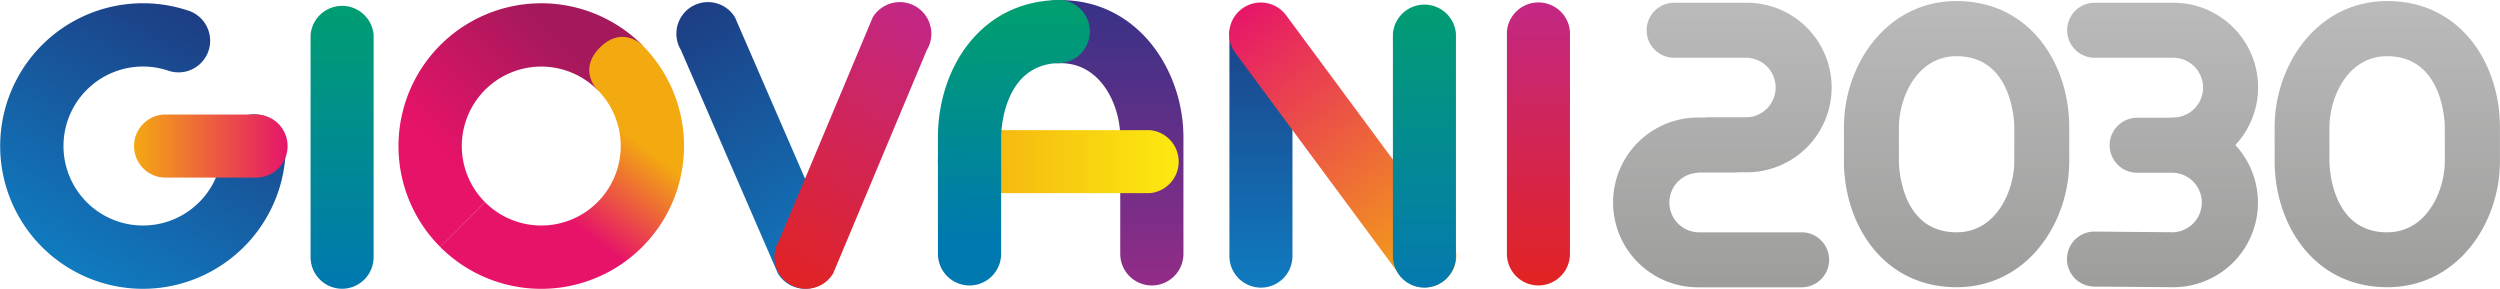 <svg id="Livello_1" data-name="Livello 1" xmlns="http://www.w3.org/2000/svg" xmlns:xlink="http://www.w3.org/1999/xlink" viewBox="0 0 515.49 59.55"><defs><style>.cls-1{fill:url(#Sfumatura_senza_nome_3);}.cls-2{fill:url(#Nuovo_campione_sfumatura_8);}.cls-3{fill:url(#Nuovo_campione_sfumatura_6);}.cls-4{fill:url(#Sfumatura_senza_nome_17);}.cls-5{fill:url(#Sfumatura_senza_nome_3-2);}.cls-6{fill:url(#Sfumatura_senza_nome_4);}.cls-7{fill:url(#Sfumatura_senza_nome_8);}.cls-8{fill:url(#Sfumatura_senza_nome_14);}.cls-9{fill:url(#Nuovo_campione_sfumatura_6-2);}.cls-10{fill:url(#Sfumatura_senza_nome_3-3);}.cls-11{fill:url(#Nuovo_campione_sfumatura_8-2);}.cls-12{fill:url(#Sfumatura_senza_nome_2);}.cls-13{fill:url(#Sfumatura_senza_nome_4-2);}.cls-14{fill:url(#Sfumatura_senza_nome_6);}.cls-15{fill:url(#Sfumatura_senza_nome_29);}.cls-16{fill:url(#Sfumatura_senza_nome_29-2);}.cls-17{fill:url(#Sfumatura_senza_nome_29-3);}.cls-18{fill:url(#Sfumatura_senza_nome_29-4);}</style><linearGradient id="Sfumatura_senza_nome_3" x1="152.61" y1="331.38" x2="181.81" y2="280.82" gradientUnits="userSpaceOnUse"><stop offset="0" stop-color="#107bc0"/><stop offset="0.99" stop-color="#1d3e84"/></linearGradient><linearGradient id="Nuovo_campione_sfumatura_8" x1="-167.43" y1="1794.77" x2="-167.43" y2="1763.1" gradientTransform="translate(1959.94 473.32) rotate(90)" gradientUnits="userSpaceOnUse"><stop offset="0" stop-color="#f4aa12"/><stop offset="1" stop-color="#e61669"/></linearGradient><linearGradient id="Nuovo_campione_sfumatura_6" x1="208.44" y1="335.32" x2="208.44" y2="276.46" gradientUnits="userSpaceOnUse"><stop offset="0" stop-color="#0078b0"/><stop offset="1" stop-color="#009e71"/></linearGradient><linearGradient id="Sfumatura_senza_nome_17" x1="252.73" y1="281.85" x2="228.31" y2="306.27" gradientUnits="userSpaceOnUse"><stop offset="0" stop-color="#a3195b"/><stop offset="1" stop-color="#e61368"/></linearGradient><linearGradient id="Sfumatura_senza_nome_3-2" x1="1130.35" y1="135.46" x2="1130.35" y2="72.64" gradientTransform="translate(-727.89 800.25) rotate(-31.08)" xlink:href="#Sfumatura_senza_nome_3"/><linearGradient id="Sfumatura_senza_nome_4" x1="2385.87" y1="892.19" x2="2385.87" y2="829.71" gradientTransform="matrix(-0.86, -0.52, -0.52, 0.86, 2801.57, 800.25)" gradientUnits="userSpaceOnUse"><stop offset="0" stop-color="#e22322"/><stop offset="1" stop-color="#c22785"/></linearGradient><linearGradient id="Sfumatura_senza_nome_8" x1="366" y1="2138.89" x2="366" y2="2197.75" gradientTransform="matrix(1, 0, 0, -1, 0, 2473.53)" gradientUnits="userSpaceOnUse"><stop offset="0" stop-color="#932c87"/><stop offset="1" stop-color="#373287"/></linearGradient><linearGradient id="Sfumatura_senza_nome_14" x1="-164.23" y1="1628.18" x2="-164.23" y2="1578.51" gradientTransform="translate(1959.94 473.32) rotate(90)" gradientUnits="userSpaceOnUse"><stop offset="0" stop-color="#f3aa10"/><stop offset="1" stop-color="#fcea10"/></linearGradient><linearGradient id="Nuovo_campione_sfumatura_6-2" x1="347.58" y1="325.24" x2="346.7" y2="279.01" xlink:href="#Nuovo_campione_sfumatura_6"/><linearGradient id="Sfumatura_senza_nome_3-3" x1="397.9" y1="335.09" x2="397.9" y2="276.23" xlink:href="#Sfumatura_senza_nome_3"/><linearGradient id="Nuovo_campione_sfumatura_8-2" x1="1376.67" y1="227.09" x2="1376.67" y2="157.23" gradientTransform="translate(-806.15 970.14) rotate(-36.5)" xlink:href="#Nuovo_campione_sfumatura_8"/><linearGradient id="Sfumatura_senza_nome_2" x1="431.61" y1="335.09" x2="431.61" y2="276.23" gradientUnits="userSpaceOnUse"><stop offset="0" stop-color="#0579b0"/><stop offset="1" stop-color="#029d72"/></linearGradient><linearGradient id="Sfumatura_senza_nome_4-2" x1="455.12" y1="334.64" x2="455.12" y2="275.78" gradientTransform="matrix(1, 0, 0, 1, 0, 0)" xlink:href="#Sfumatura_senza_nome_4"/><linearGradient id="Sfumatura_senza_nome_6" x1="267.57" y1="303.41" x2="254.36" y2="320.59" gradientUnits="userSpaceOnUse"><stop offset="0" stop-color="#f3aa10"/><stop offset="1" stop-color="#e61368"/></linearGradient><linearGradient id="Sfumatura_senza_nome_29" x1="541.33" y1="335.82" x2="541.33" y2="251.82" gradientUnits="userSpaceOnUse"><stop offset="0" stop-color="#9d9d9c"/><stop offset="1" stop-color="#c6c6c6"/></linearGradient><linearGradient id="Sfumatura_senza_nome_29-2" x1="630.14" y1="335.82" x2="630.14" y2="251.82" xlink:href="#Sfumatura_senza_nome_29"/><linearGradient id="Sfumatura_senza_nome_29-3" x1="583.77" y1="335.82" x2="583.77" y2="252.35" xlink:href="#Sfumatura_senza_nome_29"/><linearGradient id="Sfumatura_senza_nome_29-4" x1="492.8" y1="335.82" x2="492.8" y2="252.35" xlink:href="#Sfumatura_senza_nome_29"/></defs><path class="cls-1" d="M167.33,335.33a29.44,29.44,0,1,1,9.1-57.45,6.53,6.53,0,1,1-4,12.42,16.23,16.23,0,0,0-5.06-.8,16.39,16.39,0,1,0,16.39,16.39,6.53,6.53,0,0,1,13.06,0A29.48,29.48,0,0,1,167.33,335.33Z" transform="translate(-137.89 -275.78)"/><path class="cls-2" d="M190.32,312.4H171.68a6.51,6.51,0,0,1,0-13h18.64a6.51,6.51,0,1,1,0,13Z" transform="translate(-137.89 -275.78)"/><path class="cls-3" d="M208.44,335.32a6.52,6.52,0,0,1-6.51-6.51V283a6.52,6.52,0,0,1,13,0v45.84A6.52,6.52,0,0,1,208.44,335.32Z" transform="translate(-137.89 -275.78)"/><path class="cls-4" d="M228.68,326.72a29.44,29.44,0,1,1,41.64-41.64l-9.24,9.23a16.38,16.38,0,1,0-23.17,23.17Z" transform="translate(-137.89 -275.78)"/><path class="cls-5" d="M307.24,334.39a6.53,6.53,0,0,1-8.95-2.22l-20-46.08a6.51,6.51,0,1,1,11.16-6.72l20,46.07A6.52,6.52,0,0,1,307.24,334.39Z" transform="translate(-137.89 -275.78)"/><path class="cls-6" d="M300.74,334.39a6.52,6.52,0,0,0,8.94-2.22L329,286.09a6.51,6.51,0,1,0-11.16-6.72l-19.33,46.07A6.52,6.52,0,0,0,300.74,334.39Z" transform="translate(-137.89 -275.78)"/><path class="cls-7" d="M375.39,334.64a6.52,6.52,0,0,1-6.51-6.51V304.07c0-6.34-3.81-15.26-12.28-15.26a6.52,6.52,0,1,1,0-13c15.84,0,25.31,14.38,25.31,28.29v24.06A6.52,6.52,0,0,1,375.39,334.64Z" transform="translate(-137.89 -275.78)"/><path class="cls-8" d="M374.92,315.61H338.28a6.52,6.52,0,1,1,0-13h36.64a6.52,6.52,0,0,1,0,13Z" transform="translate(-137.89 -275.78)"/><path class="cls-9" d="M337.8,334.64a6.51,6.51,0,0,1-6.51-6.51V304.07c0-14.06,8.69-28.29,25.31-28.29a6.52,6.52,0,0,1,0,13c-12.14,0-12.28,14.64-12.28,15.26v24.06A6.52,6.52,0,0,1,337.8,334.64Z" transform="translate(-137.89 -275.78)"/><path class="cls-10" d="M397.9,335.09a6.51,6.51,0,0,1-6.51-6.51V282.74a6.52,6.52,0,0,1,13,0v45.84A6.51,6.51,0,0,1,397.9,335.09Z" transform="translate(-137.89 -275.78)"/><path class="cls-11" d="M435.54,333.74a6.51,6.51,0,0,1-9.11-1.36l-33.81-45.69a6.51,6.51,0,0,1,10.47-7.75l33.81,45.69A6.51,6.51,0,0,1,435.54,333.74Z" transform="translate(-137.89 -275.78)"/><path class="cls-12" d="M431.61,335.09a6.5,6.5,0,0,1-6.51-6.51V282.74a6.52,6.52,0,0,1,13,0v45.84A6.51,6.51,0,0,1,431.61,335.09Z" transform="translate(-137.89 -275.78)"/><path class="cls-13" d="M455.12,334.64a6.51,6.51,0,0,1-6.51-6.51V282.29a6.52,6.52,0,0,1,13,0v45.84A6.52,6.52,0,0,1,455.12,334.64Z" transform="translate(-137.89 -275.78)"/><path class="cls-14" d="M237.91,317.48a16.38,16.38,0,0,0,23.17-23.17s-4.12-4.09.51-8.72,8.72-.52,8.72-.52a29.44,29.44,0,1,1-41.64,41.64" transform="translate(-137.89 -275.78)"/><path class="cls-15" d="M564.56,305.69V302c0-12.93-8-26-23.23-26-14.54,0-23.23,13.23-23.23,26,0,.1,0,.19,0,.28s0,.19,0,.29V309c0,12.93,8,26,23.23,26,14.54,0,23.23-13.23,23.23-26ZM553.23,309c0,6.1-3.7,14.68-11.9,14.68-11.76,0-11.89-14.08-11.89-14.68v-6.38a2.83,2.83,0,0,0,0-.29,2.46,2.46,0,0,0,0-.28c0-6.09,3.69-14.68,11.89-14.68,11.76,0,11.9,14.08,11.9,14.68V309Z" transform="translate(-137.89 -275.78)"/><path class="cls-16" d="M630.14,276c-14.54,0-23.23,13.23-23.23,26a2.46,2.46,0,0,0,0,.28,2.83,2.83,0,0,0,0,.29V309c0,12.93,8,26,23.23,26,14.55,0,23.23-13.23,23.23-26V302C653.37,289.07,645.4,276,630.14,276ZM642,309c0,6.1-3.69,14.68-11.9,14.68-11.75,0-11.89-14.08-11.89-14.68v-6.38c0-.1,0-.19,0-.29s0-.18,0-.28c0-6.09,3.69-14.68,11.89-14.68,11.76,0,11.9,14.08,11.9,14.68V309Z" transform="translate(-137.89 -275.78)"/><path class="cls-17" d="M586,276.35h-16.2a5.67,5.67,0,1,0,0,11.34H586A6.14,6.14,0,0,1,586,300a7,7,0,0,0-.8.06h-6.64a5.67,5.67,0,1,0,0,11.34H586a6.14,6.14,0,0,1,0,12.27l-16.19-.14a5.67,5.67,0,0,0-.1,11.34L586,335a17.44,17.44,0,0,0,12.81-29.31A17.44,17.44,0,0,0,586,276.35Z" transform="translate(-137.89 -275.78)"/><path class="cls-18" d="M488,311.36h7.48a5.16,5.16,0,0,0,.79-.06h1.4a17.48,17.48,0,1,0,0-34.95H483.09a5.67,5.67,0,1,0,0,11.34h14.54a6.14,6.14,0,1,1,0,12.27h-7.47a6.83,6.83,0,0,0-.79.06H488a17.48,17.48,0,0,0,0,35h21.38a5.67,5.67,0,0,0,0-11.34H488a6.14,6.14,0,0,1,0-12.27Z" transform="translate(-137.89 -275.78)"/></svg>